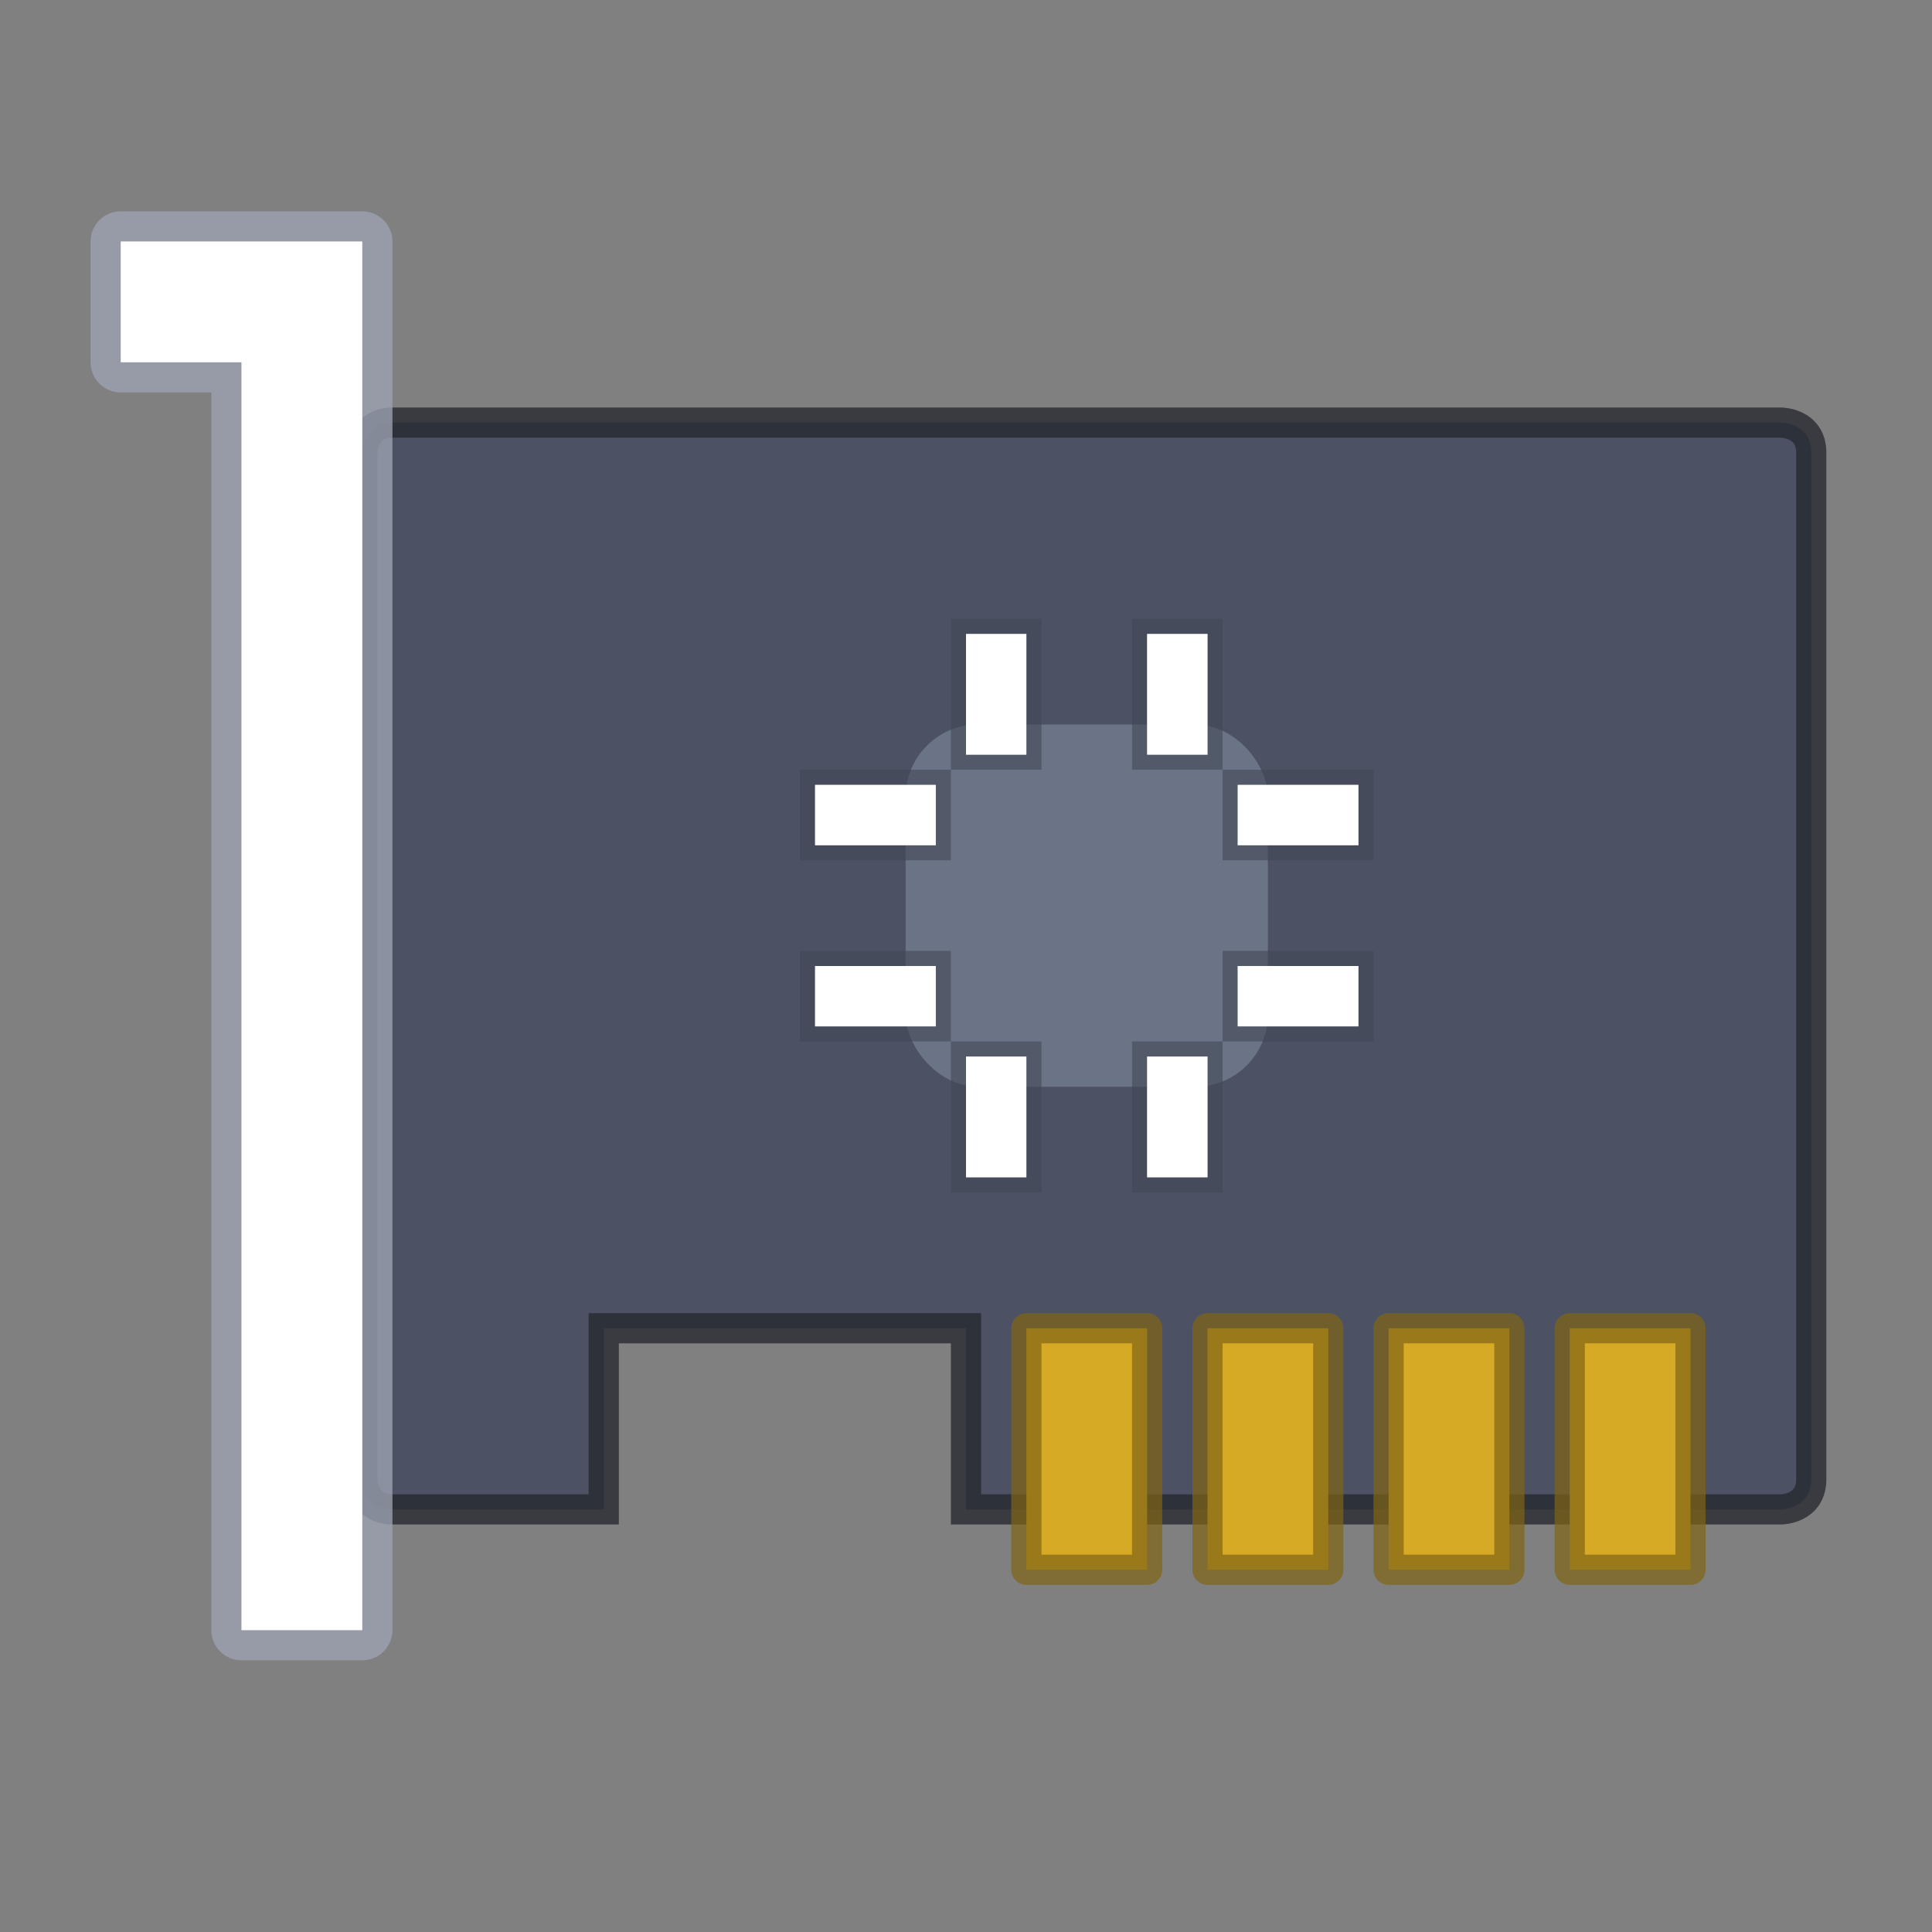 <svg xmlns="http://www.w3.org/2000/svg" width="64" height="64" version="1"><rect width="100%" height="100%" fill="#808080" stroke="none"/><path d="M13 14c-1 0-1 1-1 1v34s0 1 1 1h7v-6h12v6h27s1 0 1-1V15c0-1-1-1-1-1z" fill="#4c5263" stroke="#252830" stroke-opacity=".784"/><rect width="12" height="12" x="30" y="24" rx="2.4" ry="2.4" fill="#6b7486"/><path d="M34 44h4v8h-4zm6 0h4v8h-4zm6 0h4v8h-4zm6 0h4v8h-4z" fill="#d6aa24" stroke="#7f6515" stroke-opacity=".706" paint-order="markers stroke fill" stroke-linecap="round" stroke-linejoin="round"/><path d="M32 21h2v4h-2zm6 0h2v4h-2zm-6 14h2v4h-2zm6 0h2v4h-2zm7-9v2h-4v-2zm0 6v2h-4v-2zm-14-6v2h-4v-2zm0 6v2h-4v-2z" stroke="#424655" stroke-opacity=".588" paint-order="markers stroke fill" fill="#fff"/><path d="M4 8v4h4v42h4V8H4z" fill="#fff" stroke="#9da2b3" stroke-width="2" stroke-linecap="round" stroke-linejoin="round" stroke-opacity=".784" paint-order="markers stroke fill"/><path d="M32 21h2v4h-2zm6 0h2v4h-2zm-6 14h2v4h-2zm6 0h2v4h-2zm7-9v2h-4v-2zm0 6v2h-4v-2zm-14-6v2h-4v-2zm0 6v2h-4v-2z" stroke-opacity=".588" paint-order="markers stroke fill" fill="#fff"/><path d="M4 8v4h4v42h4V8H4z" fill="#fff" paint-order="markers stroke fill"/></svg>